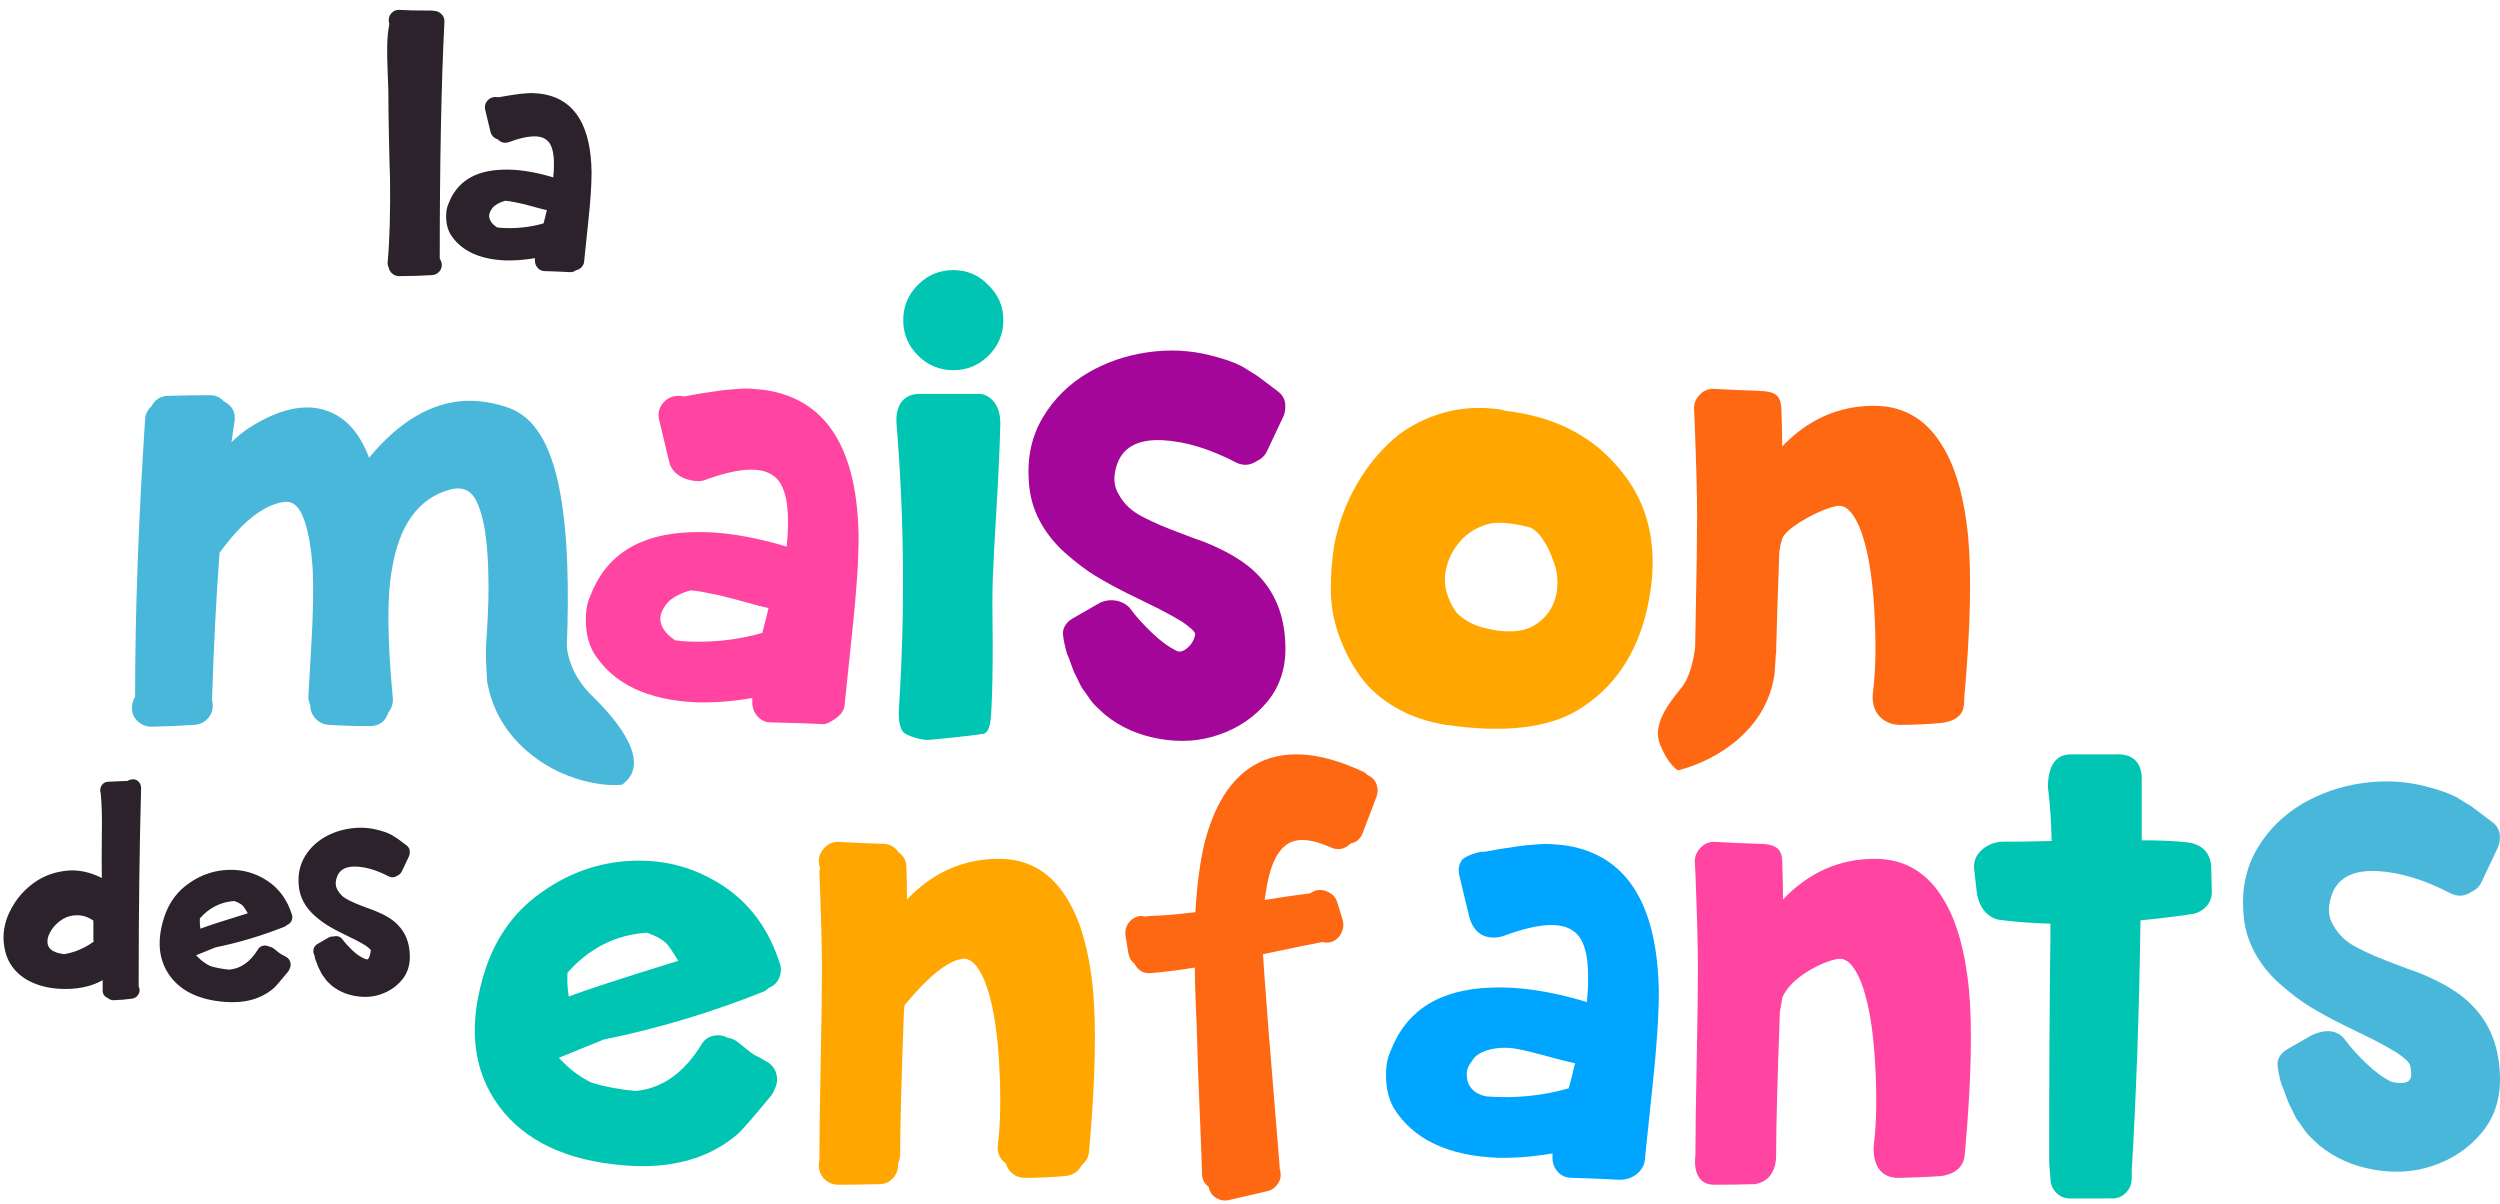 <svg fill="none" height="66" viewBox="0 0 137 66" width="137" xmlns="http://www.w3.org/2000/svg"><path clip-rule="evenodd" d="m40.423 62.15c-1.577 1.348-3.645 1.92-6.205 1.714-3.154-.251-5.439-1.325-6.856-3.222-1.508-2.034-1.748-4.582-.72-7.645.617-1.783 1.668-3.177 3.154-4.182 1.486-1.028 3.108-1.577 4.868-1.645 1.806-.069 3.457.389 4.954 1.371 1.497.983 2.542 2.422 3.137 4.319.069.251.046.503-.069.754s-.297.423-.548.514c-.091.091-.183.16-.274.206-2.925 1.165-5.862 2.045-8.81 2.64-.023.023-.046.034-.069.034l-2.365.96.274.274c.457.457.971.823 1.543 1.097.777.229 1.577.377 2.4.446 1.44-.137 2.64-.983 3.6-2.537.137-.251.348-.411.634-.48.286-.069.554-.034.806.103.183.023.354.091.514.206.137.114.274.223.411.326.137.103.217.166.24.189.023.023.074.063.154.12.08.057.131.091.154.103l.24.12.48.274c.251.16.411.383.48.668.069.286.034.554-.103.806-.046.137-.114.263-.206.377-.96 1.166-1.565 1.863-1.817 2.091zm-9.325-8.845c-.023.434 0 .869.069 1.303.891-.343 2.891-.994 5.999-1.954-.297-.503-.526-.834-.686-.994-.229-.206-.571-.389-1.028-.548-1.714.114-3.165.846-4.354 2.194z" fill="#00c5b2" fill-rule="evenodd"/><path d="m45.934 64.924c.731 0 1.486-.011 2.263-.034.297 0 .543-.109.737-.326.194-.217.291-.474.291-.771v-.069c.069-.16.103-.32.103-.48 0-1.44.069-4.034.206-7.782l.034-.377c1.303-1.577 2.354-2.423 3.154-2.537.457-.069.869.331 1.234 1.2.411 1.028.674 2.485.788 4.371.114 1.885.091 3.445-.069 4.679-.023.411.126.731.446.96.069.229.194.417.377.566.183.149.4.223.651.223.731 0 1.486-.034 2.263-.103.389-.046.674-.24.857-.583.251-.206.389-.457.411-.754.343-3.862.411-6.856.206-8.982-.206-1.988-.64-3.554-1.303-4.697-.891-1.577-2.171-2.365-3.84-2.365-1.943 0-3.622.743-5.039 2.228 0-.594-.011-1.177-.034-1.748 0-.366-.149-.651-.446-.857-.206-.297-.491-.446-.857-.446-.754-.023-1.543-.057-2.365-.103-.297-.023-.554.069-.771.274-.217.206-.337.446-.36.72 0 .16.023.308.069.446-.023.091-.034.194-.034.308.091 2.308.137 4.04.137 5.194 0 1.154-.023 2.88-.069 5.176-.044 2.221-.067 3.914-.069 5.077l-0.0.219c-.023.114-.034.217-.034.308 0 .297.103.548.309.754.206.206.457.308.754.308z" fill="#ffa700"/><path d="m66.662 65.654c.223.132.456.167.699.106l2.095-.485c.243-.061.435-.197.577-.41.142-.212.182-.45.121-.713 0-.041-.01-.081-.03-.121v-.121l-.607-7.433c-.202-2.65-.304-4.045-.304-4.187 1.417-.303 2.5-.526 3.249-.667.162.041.324.041.486 0 .243-.081.425-.238.547-.47.121-.233.152-.47.091-.713l-.304-1.001c-.081-.243-.238-.425-.471-.546-.233-.121-.471-.152-.714-.091-.101.041-.202.091-.304.152-.668.081-1.498.202-2.49.364.02-.121.041-.253.061-.394.182-1.294.536-2.154 1.063-2.579.526-.445 1.356-.415 2.49.091.405.182.769.111 1.093-.212.324-.061.547-.253.668-.576l.759-2.002c.081-.243.076-.475-.015-.698s-.258-.384-.501-.485c-.061-.081-.142-.142-.243-.182-2.429-1.133-4.424-1.244-5.982-.334-1.276.769-2.176 2.205-2.703 4.308-.243 1.052-.405 2.296-.486 3.732-.931.121-1.782.192-2.551.212-.041 0-.091.01-.152.03-.101-.02-.213-.03-.334-.03-.263.041-.471.167-.623.379-.152.212-.207.45-.167.713l.152.941c.041.243.152.435.334.577.203.384.506.556.911.516.749-.061 1.549-.162 2.399-.303 0 .587.02 1.33.061 2.23s.061 1.441.061 1.623c.02.89.066 2.169.137 3.838.071 1.669.116 2.877.137 3.626 0 .283.121.516.364.698v.03c.061.263.202.46.425.592z" fill="#ff6812"/><path clip-rule="evenodd" d="m90.149 63.446c0 .58-.546 1.262-1.508 1.2-.846-.046-1.691-.08-2.537-.103-.297 0-.543-.109-.737-.326s-.291-.474-.291-.771v-.24c-1.051.183-2.057.263-3.017.24-2.742-.114-4.639-1.028-5.691-2.743-.251-.457-.389-.988-.411-1.594-.023-.606.057-1.103.24-1.491.846-2.24 2.685-3.405 5.519-3.497 1.508-.069 3.256.194 5.245.788.046-.434.068-.846.068-1.234.023-1.371-.24-2.251-.788-2.64-.686-.526-1.954-.446-3.805.24-.457.16-1.542.321-1.92-1.028l-.549-2.297c-.068-.297-.023-.566.137-.806.16-.24 1.017-.508 1.2-.463.046 0 .217-.029.514-.086.297-.057.497-.091.6-.103.103-.011.297-.04.583-.086.286-.046.503-.074.651-.086.094-.007.212-.017.352-.029l.265-.023c.263-.023.486-.029.669-.017.183.011.388.029.617.051.229.023.446.057.651.103 3.062.663 4.628 3.314 4.697 7.953 0 1.326-.114 3.04-.343 5.142-.251 2.4-.389 3.714-.411 3.942zm-8.673-3.36c1.554.114 3.051-.034 4.491-.446.137-.503.252-.96.343-1.371 0 0-.72-.16-1.611-.411-.663-.183-1.188-.308-1.577-.377-1.101-.202-2.071.117-2.382.548-.311.432-.36.583-.36.857 0 .98.885 1.157 1.07 1.194.012.002.021.004.027.006z" fill="#00a5ff" fill-rule="evenodd"/><path d="m93.937 64.924c.731 0 1.486-.011 2.263-.034 1.2-.24 1.131-1.486 1.131-1.645 0-1.44.069-4.034.206-7.782 0 0 0 0 .137-.81.483-1.128 2.251-1.99 3.051-2.104.457-.069.868.331 1.234 1.2.411 1.028.674 2.485.788 4.371.115 1.885.092 3.445-.068 4.679-.023.411-.023 1.817 1.474 1.748.731-.033 1.485-.034 2.262-.103 1.246-.211 1.246-1.04 1.269-1.337.343-3.862.411-6.856.205-8.982-.205-1.988-.639-3.554-1.302-4.697-.892-1.577-2.171-2.365-3.84-2.365-1.942 0-3.622.743-5.039 2.228 0-.594-.011-1.177-.034-1.748 0-.74 0-1.303-1.303-1.303-.754-.023-1.543-.057-2.365-.103-.297-.023-.554.069-.771.274-.217.206-.337.446-.36.72 0 .16.034.64.034.754.091 2.308.137 4.04.137 5.194 0 1.154-.023 2.88-.069 5.176-.044 2.221-.067 3.914-.069 5.077 0 0-.262 1.591 1.028 1.591z" fill="#ff44a1"/><path d="m115.757 65.674c.297 0 .548-.108.754-.324s.308-.479.308-.791c0-.072 0-.347 0-.395.252-4.265.412-8.841.48-13.729 1.006-.096 1.977-.216 2.914-.359.183-.048.343-.12.48-.216.343-.24.514-.575.514-1.006l-.034-1.366c-.023-.503-.282-1.213-1.337-1.33-.754-.083-1.577-.108-2.468-.108v-3.342c0-.264 0-1.485-1.508-1.366h-2.4c-.71 0-1.234.509-1.234 1.797.114.886.183 1.869.205 2.947-1.051.024-1.908.046-2.571.036-.79-.012-1.257.407-1.439.647-.183.24-.263.515-.24.827l.137 1.222c.149 1.258.948 1.534 1.2 1.581.891.12 1.839.192 2.845.216v.755c-.045 3.259-.067 7.218-.069 11.879v.413c0 .192.069.779.069.898 0 .311.103.575.308.791.206.216.457.324.755.324z" fill="#00c5b2"/><path d="m130.118 64.105c1.154.194 2.222.12 3.205-.223 1.097-.366 2-.983 2.708-1.851.708-.868 1.028-1.943.96-3.222-.069-1.531-.583-2.777-1.543-3.737-.64-.663-1.622-1.257-2.948-1.783-.274-.091-.68-.24-1.217-.446s-.926-.36-1.165-.463c-.24-.103-.532-.24-.875-.411-.342-.171-.622-.36-.84-.566-.217-.206-.394-.434-.531-.686-.274-.434-.32-.949-.137-1.543.297-1.028 1.143-1.508 2.537-1.44 1.257.069 2.605.48 4.045 1.234.388.183.766.149 1.131-.103.252-.114.434-.297.549-.548l.891-1.885c.069-.16.103-.331.103-.514.023-.366-.126-.663-.446-.891-.16-.114-.394-.291-.703-.531-.308-.24-.531-.394-.668-.463l-.549-.343c-.274-.137-.548-.251-.822-.343-.275-.091-.594-.183-.96-.274-1.097-.274-2.234-.326-3.411-.154s-2.257.543-3.24 1.114c-1.051.617-1.879 1.434-2.485 2.451-.606 1.017-.863 2.177-.771 3.479.045.8.245 1.531.6 2.194.354.663.822 1.251 1.405 1.765.583.514 1.126.926 1.628 1.234.503.308 1.097.634 1.783.977l1.68.823c.571.297 1.005.537 1.302.72.229.16.406.297.532.411s.192.229.217.332c.111.577.167 1.12-1.023.868-.434-.206-.891-.537-1.371-.994s-.88-.903-1.2-1.337c-.297-.389-.848-.651-1.782-.24l-1.372.788c-.274.16-.445.377-.514.651-.068.274.16 1.131.206 1.268.045.091.108.251.188.48.08.229.143.4.189.514l.206.411c.091.206.171.366.24.48l.342.48c.115.183.252.354.412.514.16.16.331.32.514.48.846.686 1.845 1.126 3 1.32z" fill="#48b7da"/><path clip-rule="evenodd" d="m6.218 54.813c.347-.01.693-.04 1.04-.089.119-.02.218-.082.297-.186s.109-.22.089-.349c-.01-.04-.025-.084-.045-.134l0-.276c.002-3.928.046-7.46.134-10.598 0-.129-.042-.24-.126-.334-.084-.094-.191-.141-.319-.141-.109 0-.208.03-.297.089h-.089c-.337.02-.659.035-.966.045-.129 0-.235.047-.319.141-.084.094-.126.205-.126.334 0 .05.01.099.03.148v.045c.059.555.079 1.292.059 2.213-.01 1.159-.01 1.921 0 2.288v.104c-.654-.327-1.287-.461-1.901-.401-.614.059-1.159.24-1.634.542-.475.302-.876.691-1.203 1.166-.574.862-.768 1.728-.579 2.6.089.465.3.872.631 1.218.332.347.775.604 1.33.772.396.119.829.181 1.3.186.47.005.904-.047 1.3-.156.267-.069.535-.178.802-.327v.564c0 .198.094.337.282.416.089.079.193.119.312.119zm-2.704-2.525c-.03 0-.059-.005-.089-.015-.465-.069-.733-.238-.802-.505-.069-.267.02-.569.267-.906.168-.218.366-.391.594-.52.228-.129.488-.191.78-.186.292.005.577.102.854.29v1.025c0 .05.005.094.015.134-.337.238-.678.416-1.025.535-.208.069-.406.119-.594.148zm11.478 1.872c-.683.584-1.58.832-2.689.743-1.367-.109-2.357-.574-2.971-1.396-.654-.881-.758-1.986-.312-3.313.267-.772.723-1.377 1.367-1.812.644-.446 1.347-.683 2.11-.713.782-.03 1.498.168 2.147.594.649.426 1.102 1.05 1.359 1.872.03.109.02.218-.03.327-.05.109-.129.183-.238.223-.04.04-.079.069-.119.089-1.268.505-2.54.886-3.818 1.144-.01.01-.02.015-.03.015l-1.025.416.119.119c.198.198.421.356.668.475.337.099.683.163 1.04.193.624-.059 1.144-.426 1.56-1.099.059-.109.151-.178.275-.208.124-.03.24-.015.349.045.079.01.153.04.223.089.059.05.119.097.178.141.059.044.094.072.104.082s.032.027.067.052c.035.025.057.04.067.044l.104.052.208.119c.109.069.178.166.208.29.03.124.015.24-.044.349-.02.059-.05.114-.089.163-.416.505-.678.807-.787.906zm-4.011-3.268c-.03-.188-.04-.376-.03-.565.515-.584 1.144-.901 1.887-.951.198.069.347.148.446.238.069.069.168.213.297.431-1.347.416-2.213.698-2.6.847zm9.889 3.595c-.426.148-.889.181-1.389.097-.5-.084-.933-.275-1.3-.572-.079-.069-.153-.139-.223-.208s-.129-.144-.178-.223l-.149-.208c-.03-.05-.064-.119-.104-.208l-.089-.178c-.02-.05-.047-.124-.082-.223-.035-.099-.062-.168-.082-.208-.02-.059-.03-.119-.03-.178 0-.01-.005-.02-.015-.03-.059-.109-.074-.223-.044-.342.03-.119.104-.213.223-.282l.594-.342c.079-.05.168-.069.267-.059.208-.059.376-.005.505.163.139.188.312.381.52.579.208.198.406.342.594.431.139.069.228.094.267.074.079-.069.134-.228.163-.475.01-.01.012-.02.007-.03-.005-.01-.035-.04-.089-.089-.054-.05-.131-.109-.23-.178-.129-.079-.317-.183-.565-.312l-.728-.356c-.297-.149-.555-.29-.772-.423-.218-.134-.453-.312-.706-.535-.253-.223-.456-.478-.609-.765s-.24-.604-.26-.951c-.04-.565.072-1.067.334-1.508.262-.441.621-.795 1.077-1.062.426-.247.894-.408 1.404-.483.51-.074 1.003-.052 1.478.067.159.04.297.079.416.119.119.04.238.089.356.149l.238.148c.059.03.156.097.29.201s.235.181.305.23c.139.099.203.228.193.386 0 .079-.015.153-.045.223l-.386.817c-.05.109-.129.188-.238.238-.158.109-.322.124-.49.045-.624-.327-1.208-.505-1.753-.535-.604-.03-.971.178-1.099.624-.079.258-.059.48.059.668.059.109.136.208.23.297s.215.171.364.245c.148.074.275.134.379.178.104.044.272.111.505.201.233.089.408.153.527.193.574.228 1.0.485 1.278.772.416.416.639.956.668 1.619.03.555-.109 1.02-.416 1.396s-.698.644-1.173.802z" fill="#2c222b" fill-rule="evenodd"/><path clip-rule="evenodd" d="m46.059 39.141c-.16.183-.698.563-.95.54-.71-.038-1.645-.063-2.427-.083-.149-.004-.293-.008-.428-.011-.297 0-.543-.108-.737-.326-.194-.217-.291-.474-.291-.771v-.24c-1.051.183-2.057.263-3.017.24-2.743-.114-4.639-1.028-5.691-2.742-.251-.457-.389-.989-.411-1.594-.023-.606.057-1.103.24-1.491.846-2.24 2.685-3.405 5.519-3.497 1.508-.069 3.257.194 5.245.788.046-.434.069-.846.069-1.234.023-1.371-.24-2.251-.788-2.64-.686-.526-1.954-.446-3.805.24-.457.16-1.72-.077-1.92-1.028l-.548-2.297c-.069-.297-.023-.566.137-.806.16-.24.377-.394.651-.463.183-.046.366-.046.548 0 .046 0 .217-.029.514-.086s.497-.091.6-.103c.103-.011.297-.04.583-.086.286-.046.503-.074.651-.086.149-.011.354-.029.617-.051.263-.023.486-.029.668-.017.183.011.389.029.617.051.229.023.446.057.651.103 3.062.663 4.628 3.314 4.696 7.953 0 1.325-.114 3.039-.343 5.142-.251 2.4-.389 3.714-.411 3.942 0 .251-.08.469-.24.651zm-8.776-4.011c1.554.114 3.051-.034 4.491-.446.137-.503.251-.96.343-1.371h-.034c-.16-.023-.686-.16-1.577-.411-.663-.183-1.188-.308-1.577-.377-.411-.091-.777-.149-1.097-.172-.617.183-1.046.423-1.286.72-.24.297-.36.583-.36.857.023.434.297.823.823 1.165.091 0 .183.011.274.034z" fill="#ff44a1" fill-rule="evenodd"/><path clip-rule="evenodd" d="m54.178 19.481c-.537.537-1.183.806-1.937.806s-1.4-.269-1.937-.806c-.537-.537-.806-1.183-.806-1.937s.269-1.4.806-1.937c.537-.537 1.183-.806 1.937-.806s1.394.274 1.92.823c.549.526.823 1.165.823 1.92s-.269 1.4-.806 1.937zm-.29 20.731c-.708.114-2.218.266-3.018.335-.251.023-.886-.129-1.251-.335-.366-.206-.383-.911-.36-1.345.343-5.302.297-10.547-.137-15.735-.038-1.431.926-1.543 1.2-1.543h3.394c.297 0 1.179.367 1.097 1.783-.023 1.051-.091 2.548-.206 4.491-.114 1.92-.183 3.245-.206 3.977-.023.686-.023 1.828 0 3.428 0 1.486-.023 2.663-.069 3.531-.003.037-.005.087-.008.144-.019.401-.057 1.209-.436 1.269z" fill="#00c5b2" fill-rule="evenodd"/><path d="m63.56 40.495c1.154.194 2.223.12 3.205-.223 1.097-.366 2-.983 2.708-1.851.709-.869 1.028-1.943.96-3.223-.069-1.531-.583-2.777-1.543-3.737-.64-.663-1.623-1.257-2.948-1.783-.274-.091-.68-.24-1.217-.446-.537-.206-.926-.36-1.165-.463-.24-.103-.531-.24-.874-.411s-.623-.36-.84-.566c-.217-.206-.394-.434-.531-.686-.274-.434-.32-.948-.137-1.543.297-1.028 1.143-1.508 2.537-1.44 1.257.069 2.605.48 4.045 1.234.389.183.766.148 1.131-.103.251-.114.434-.297.548-.548l.891-1.885c.069-.16.103-.331.103-.514.023-.366-.126-.663-.446-.891-.16-.114-.394-.291-.703-.531s-.531-.394-.668-.463l-.548-.343c-.274-.137-.548-.251-.823-.343-.274-.091-.594-.183-.96-.274-1.097-.274-2.234-.326-3.411-.154-1.177.171-2.257.543-3.24 1.114-1.051.617-1.88 1.434-2.485 2.451s-.863 2.177-.771 3.479c.046.8.246 1.531.6 2.194.354.663.823 1.251 1.405 1.766.583.514 1.126.926 1.628 1.234s1.097.634 1.783.977l1.68.823c.571.297 1.006.537 1.303.72.229.16.406.297.531.411.126.114.211.251.189.274-.069.571-.674 1.086-.994.926-.434-.206-.891-.537-1.371-.994-.48-.457-.88-.903-1.2-1.337-.297-.389-1.093-.665-1.783-.24l-1.371.788c-.274.16-.446.377-.514.651-.069.274.16 1.131.206 1.268.046.091.109.251.189.48.08.229.143.4.189.514l.206.411c.091.206.171.366.24.48l.343.48c.114.183.251.354.411.514.16.16.331.32.514.48.846.686 1.845 1.126 3 1.32z" fill="#a30698"/><g clip-rule="evenodd" fill-rule="evenodd"><path d="m86.488 38.901c-1.668 1.006-4.08 1.28-7.233.823-1.028-.16-1.948-.474-2.76-.943-.811-.469-1.457-1.034-1.937-1.697-.48-.663-.868-1.4-1.166-2.211-.297-.811-.451-1.64-.463-2.485-.011-.846.051-1.691.189-2.537.206-1.051.56-2.051 1.063-3.0.503-.948 1.131-1.788 1.885-2.52s1.674-1.274 2.76-1.628c1.086-.354 2.234-.44 3.445-.257.091.023.171.046.24.069 2.56.297 4.571 1.28 6.034 2.948 1.874 2.057 2.445 4.697 1.714 7.919-.571 2.491-1.828 4.331-3.771 5.519zm-5.142-4.491c1.166.297 2.074.251 2.725-.137.651-.389 1.057-.96 1.217-1.714.091-.457.08-.937-.034-1.44-.137-.434-.297-.834-.48-1.2-.031-.049-.06-.097-.088-.144-.184-.304-.347-.573-.769-.85-1.103-.308-1.908-.308-2.228-.24-.708.16-1.286.508-1.731 1.046-.446.537-.703 1.148-.771 1.834-.023.274 0 .548.069.823.114.434.297.823.548 1.166.389.411.903.697 1.543.857z" fill="#ffa700"/><path d="m97.319 35.85h.008c.034-1.375.089-3.112.166-5.211 0 0-.032-.482.171-1.115.203-.633 2.217-1.684 3.017-1.799.457-.069.868.331 1.234 1.2.411 1.028.674 2.485.788 4.371.115 1.885.092 3.445-.068 4.679-.128 1.171.685 1.748 1.474 1.748.731 0 1.485-.034 2.262-.103 1.249-.148 1.26-.867 1.265-1.228l.001-.041c0-.025.001-.048.003-.069.343-3.862.411-6.856.205-8.982-.205-1.988-.639-3.554-1.302-4.697-.891-1.577-2.171-2.365-3.84-2.365-1.942 0-3.622.743-5.039 2.228 0-.401-.005-.797-.016-1.188-.005-.188-.011-.375-.019-.56 0-1.051-.22-1.265-1.303-1.303-.754-.023-1.543-.057-2.365-.103-.297-.023-.554.069-.771.274s-.337.446-.36.72c0 .087.01.267.019.433.008.14.015.269.015.321.091 2.308.137 4.04.137 5.194v.115c-.001 1.153-.024 2.84-.069 5.061-.015.73-.027 1.403-.037 2.018-.071.609-.26 1.631-.749 2.234-.743.915-1.618 2.045-1.168 3.135.233.565.55 1.107.971 1.404 2.371-.627 4.549-2.252 5.162-4.627.053-.206.099-.421.135-.646.035-.468.057-.826.071-1.101z" fill="#ff6812"/><path d="m26.64 35.498h-.014c.097-1.347.145-2.441.145-3.282 0-1.371-.08-2.502-.24-3.394-.183-.914-.423-1.508-.72-1.783-.297-.274-.686-.343-1.166-.206-1.737.48-2.8 1.977-3.188 4.491-.252 1.463-.229 3.771.069 6.925.023.297-.057.56-.24.788-.16.503-.503.754-1.028.754-.754 0-1.508-.023-2.263-.069-.274-.023-.509-.137-.703-.343-.194-.206-.291-.457-.291-.754-.069-.137-.103-.286-.103-.446v-.006c.003-.108.06-1.101.171-2.976.091-1.6.114-2.925.069-3.977-.091-1.394-.297-2.423-.617-3.085-.251-.503-.594-.709-1.028-.617-1.097.183-2.251 1.108-3.462 2.777-.183 2.445-.32 5.119-.411 8.022v.069c.023.069.034.137.034.206.023.297-.063.554-.257.771-.194.217-.44.337-.737.36-.709.046-1.486.08-2.331.103-.297 0-.554-.097-.771-.291-.217-.194-.326-.44-.326-.737 0-.229.057-.434.171-.617 0-4.571.183-9.644.549-15.221.023-.274.137-.503.343-.686.183-.366.48-.56.891-.583.8-.023 1.577-.034 2.331-.034.297 0 .548.114.754.343.457.229.651.594.583 1.097l-.171 1.131c.343-.32.651-.571.926-.754 1.668-1.074 3.108-1.394 4.319-.96 1.028.366 1.794 1.223 2.297 2.571 1.645-1.988 3.405-3.028 5.279-3.119.709-.023 1.428.08 2.16.308s1.314.651 1.748 1.268c1.006 1.348 1.565 3.885 1.68 7.61.042 1.243.032 2.662-.03 4.254.024.36.186 1.466 1.237 2.578.056.059.113.117.171.173 1.448 1.407 3.264 3.682 1.614 4.846-.4.035-.797.018-1.182-.034-2.411-.328-4.713-1.83-5.724-4.044-.22-.481-.395-1.028-.49-1.641-.099-1.667-.047-1.787-.047-1.787z" fill="#48b7da"/><path d="m21.868 15.132c.585 0 1.188-.018 1.81-.055.159-.012.289-.076.393-.192s.149-.253.137-.411c-.012-.11-.049-.207-.11-.293 0-5.266.085-9.593.256-12.981.012-.158-.037-.296-.146-.411-.11-.116-.238-.18-.384-.192h-.037c-.049-.012-.098-.018-.146-.018-.792 0-1.371-.012-1.737-.037-.158-.012-.296.034-.411.137s-.18.235-.192.393c0 .085.012.165.036.238-.073.378-.113.783-.119 1.216-.006.433.003.917.027 1.454s.037.908.037 1.115c0 .609.012 1.484.036 2.624.024 1.14.043 1.819.055 2.039.024 1.841-.018 3.37-.128 4.589-.012.11.006.213.055.311.024.134.091.247.201.338s.232.137.366.137zm9.343-.219c.134.012.256-.024.366-.11.122-.024.226-.085.311-.183s.128-.213.128-.347c.012-.122.085-.823.219-2.103.122-1.121.183-2.036.183-2.743-.037-2.474-.872-3.888-2.505-4.242-.11-.024-.226-.043-.347-.055s-.232-.021-.329-.027c-.098-.006-.216-.003-.356.009s-.25.021-.329.027c-.079.006-.195.021-.347.046s-.256.04-.311.046c-.055.006-.162.024-.32.055-.158.03-.25.046-.274.046-.098-.024-.195-.024-.292 0-.146.037-.262.119-.347.247-.085.128-.11.271-.073.43l.293 1.225c.061.207.195.341.402.402.171.183.378.232.622.146.987-.366 1.664-.408 2.03-.128.292.207.433.676.42 1.408 0 .207-.012.427-.037.658-1.06-.317-1.993-.457-2.797-.421-1.511.049-2.493.67-2.944 1.865-.098.207-.14.472-.128.795s.085.606.219.85c.561.914 1.572 1.402 3.035 1.463.512.012 1.048-.03 1.609-.128v.128c0 .158.052.295.155.411.104.116.235.174.393.174.451.012.902.03 1.353.055zm-3.821-2.432c.829.061 1.627-.018 2.395-.238.073-.268.134-.512.183-.731h-.018c-.085-.012-.366-.085-.841-.219-.353-.098-.634-.165-.841-.201-.219-.049-.414-.079-.585-.091-.329.098-.558.226-.686.384-.128.158-.192.311-.192.457.012.232.159.439.439.622.049 0 .098.006.146.018z" fill="#2c222b"/></g></svg>